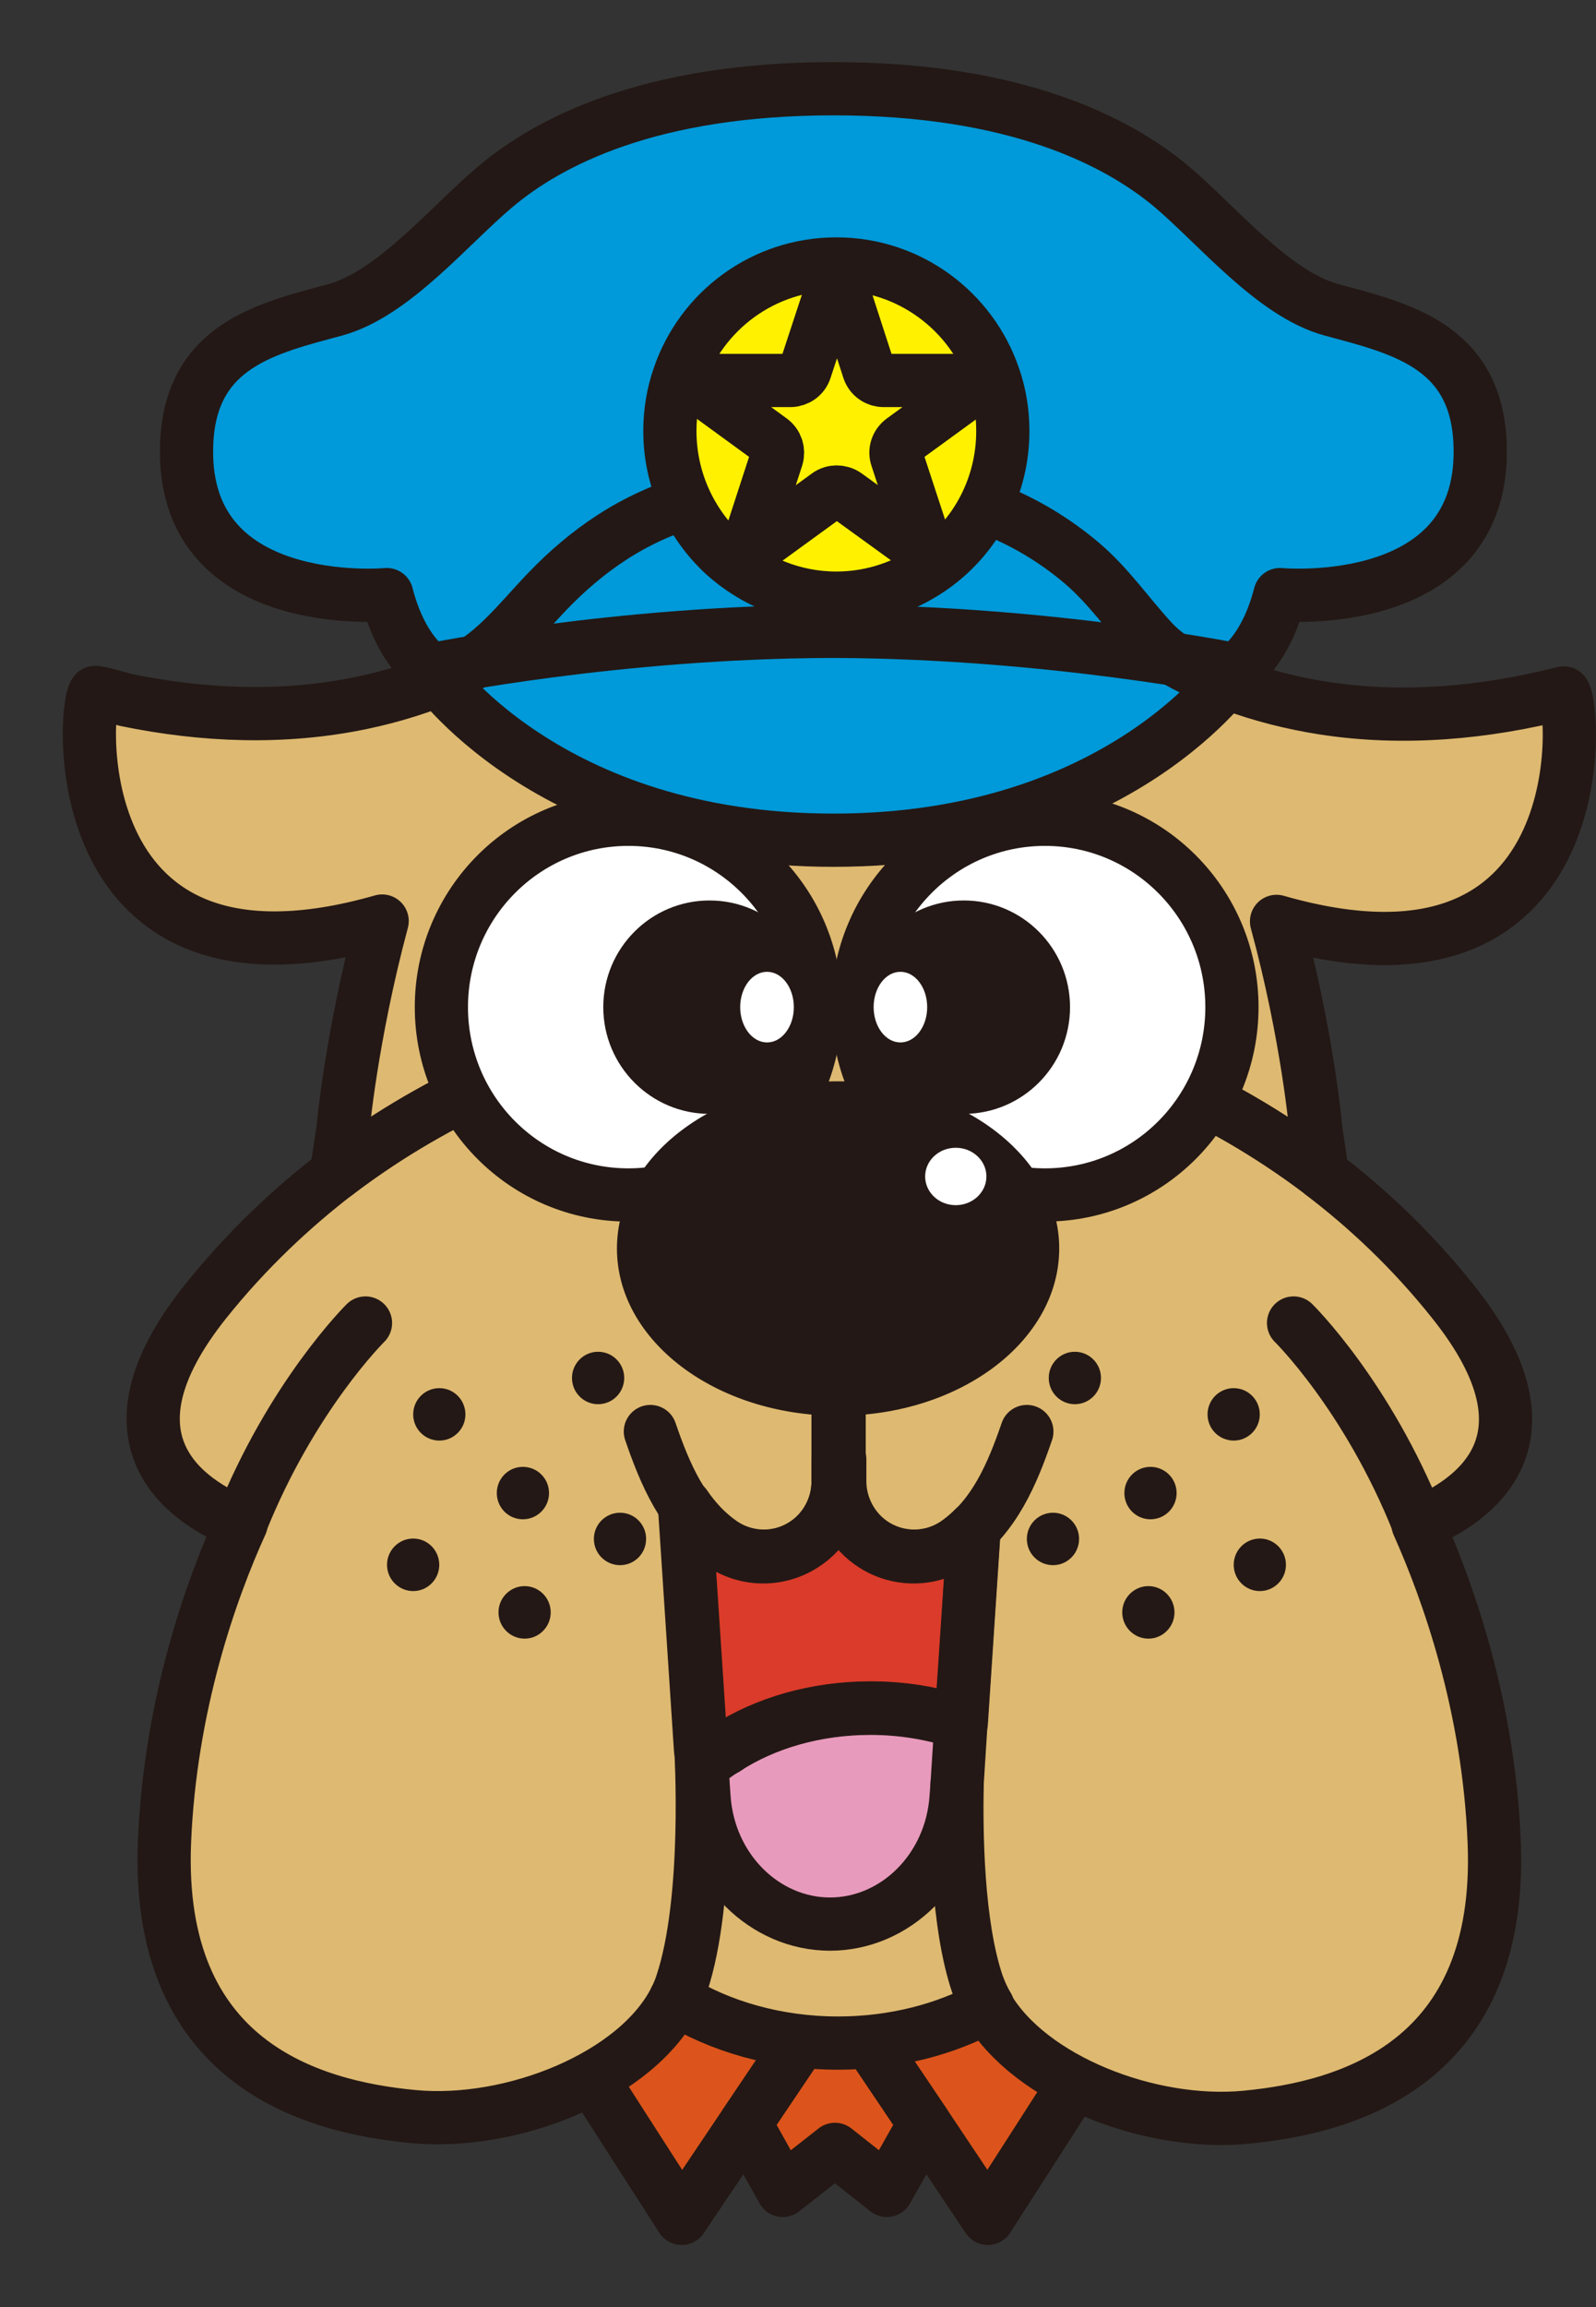 <svg width="18" height="26" viewBox="0 0 18 26" fill="none" xmlns="http://www.w3.org/2000/svg">
<rect x="0" y="0" width="18" height="26" fill="#333333" stroke="none"/>
<path d="M13.203 21.791L11.141 25L10.426 23.931L9.416 22.433L13.203 21.791Z" fill="#DC541B"/>
<path d="M9.416 22.433L8.407 23.931L7.688 25L5.626 21.791L9.416 22.433Z" fill="#DC541B"/>
<path d="M10.426 23.932L10.002 24.685L9.417 24.223L8.828 24.685L8.407 23.932L9.417 22.433L10.426 23.932Z" fill="#DC541B"/>
<path d="M9.416 22.433L8.407 23.931L7.688 25L5.626 21.791L9.416 22.433Z" stroke="#231815" stroke-width="0.6" stroke-linecap="round" stroke-linejoin="round"/>
<path d="M13.203 21.791L11.141 25L10.426 23.931L9.416 22.433L13.203 21.791Z" stroke="#231815" stroke-width="0.6" stroke-linecap="round" stroke-linejoin="round"/>
<path d="M10.426 23.932L10.002 24.685L9.417 24.223L8.828 24.685L8.407 23.932L9.417 22.433L10.426 23.932Z" stroke="#231815" stroke-width="0.6" stroke-linecap="round" stroke-linejoin="round"/>
<path d="M17.637 7.805C17.779 7.987 17.987 11.409 14.397 10.38C14.751 11.681 14.841 12.734 14.841 12.734L14.915 13.227C15.406 13.601 15.917 14.075 16.388 14.666C17.645 16.239 16.601 16.925 15.992 17.174C16.329 17.927 16.793 19.224 16.852 20.766C16.95 23.234 15.23 23.746 14.047 23.857C12.971 23.959 11.616 23.435 11.137 22.615C11.086 22.532 11.05 22.449 11.019 22.363C10.791 21.688 10.776 20.655 10.791 20.099L10.835 19.421L10.98 17.229C10.917 17.292 10.854 17.347 10.78 17.398C10.501 17.592 10.135 17.599 9.849 17.418C9.605 17.264 9.46 16.996 9.46 16.704V16.46H9.448V16.704C9.448 16.992 9.299 17.264 9.055 17.418C8.768 17.599 8.403 17.592 8.124 17.398C7.959 17.28 7.826 17.138 7.716 16.977L7.897 19.713C7.897 19.713 8.003 21.404 7.68 22.366C7.661 22.422 7.637 22.481 7.61 22.536C7.178 23.403 5.768 23.967 4.652 23.861C3.47 23.75 1.749 23.238 1.848 20.77C1.911 19.224 2.37 17.931 2.712 17.178C2.099 16.933 1.054 16.247 2.311 14.674C2.783 14.086 3.293 13.613 3.784 13.235L3.859 12.742C3.859 12.742 3.953 11.689 4.303 10.388C0.713 11.413 0.921 7.991 1.062 7.813C1.074 7.798 1.376 7.888 1.412 7.896C2.288 8.078 3.199 8.113 4.079 7.928C4.416 7.857 4.746 7.754 5.065 7.62C5.548 7.415 5.815 7.037 6.168 6.67C6.388 6.441 6.628 6.236 6.895 6.063C7.449 5.704 8.093 5.515 8.753 5.515H9.97C10.791 5.519 11.569 5.826 12.194 6.354C12.5 6.615 12.72 6.942 12.991 7.234C13.234 7.498 13.568 7.604 13.886 7.723C14.22 7.845 14.562 7.932 14.912 7.987C15.819 8.129 16.746 8.042 17.63 7.817L17.637 7.805Z" fill="#DEB971"/>
<path d="M11.023 22.359C11.055 22.445 11.09 22.528 11.141 22.611C10.666 22.871 10.08 23.025 9.452 23.025C8.757 23.025 8.117 22.836 7.618 22.528C7.645 22.473 7.669 22.418 7.688 22.359C8.01 21.397 7.904 19.705 7.904 19.705H8.191C8.093 19.768 8.003 19.835 7.92 19.906L7.944 20.257C7.999 21.069 8.631 21.684 9.366 21.684C10.1 21.684 10.732 21.069 10.787 20.257L10.799 20.095C10.787 20.655 10.799 21.684 11.027 22.359H11.023Z" fill="#DEB971"/>
<path d="M10.987 17.221L10.842 19.413C10.531 19.307 10.186 19.248 9.821 19.248C9.2 19.248 8.63 19.417 8.191 19.701H7.908L7.727 16.965C7.837 17.126 7.971 17.272 8.136 17.387C8.414 17.58 8.78 17.588 9.066 17.406C9.31 17.253 9.459 16.985 9.459 16.693V16.448H9.471V16.693C9.471 16.98 9.62 17.253 9.86 17.406C10.147 17.588 10.512 17.58 10.791 17.387C10.865 17.335 10.928 17.28 10.991 17.217L10.987 17.221Z" fill="#DB3B2A"/>
<path d="M10.838 19.417L10.795 20.095L10.783 20.257C10.728 21.069 10.096 21.684 9.361 21.684C8.627 21.684 7.995 21.069 7.94 20.257L7.916 19.906C7.998 19.831 8.089 19.764 8.187 19.705C8.627 19.421 9.196 19.252 9.817 19.252C10.178 19.252 10.524 19.311 10.838 19.417Z" fill="#E89ABC"/>
<path d="M16.695 4.97C16.801 6.926 14.441 6.705 14.441 6.705C14.272 7.36 13.942 7.553 13.942 7.553C13.942 7.553 11.856 7.131 9.441 7.119H9.37C6.954 7.127 4.865 7.553 4.865 7.553C4.865 7.553 4.535 7.36 4.366 6.705C4.366 6.705 2.005 6.926 2.111 4.97C2.17 3.89 3.027 3.701 3.785 3.496C4.444 3.314 5.069 2.546 5.591 2.108C6.204 1.591 7.351 1.004 9.405 1.004C11.46 1.004 12.607 1.595 13.219 2.108C13.742 2.55 14.366 3.318 15.022 3.496C15.78 3.701 16.636 3.89 16.695 4.97Z" fill="#0099D9"/>
<path d="M13.937 7.549C13.937 7.549 12.645 9.469 9.4 9.469C6.156 9.469 4.86 7.549 4.86 7.549C4.86 7.549 6.949 7.127 9.365 7.115H9.436C11.851 7.123 13.937 7.549 13.937 7.549Z" fill="#0099D9"/>
<path d="M4.955 16.235C5.117 16.235 5.249 16.103 5.249 15.94C5.249 15.776 5.117 15.644 4.955 15.644C4.792 15.644 4.66 15.776 4.66 15.94C4.66 16.103 4.792 16.235 4.955 16.235Z" fill="#231815"/>
<path d="M6.745 15.825C6.908 15.825 7.04 15.693 7.04 15.529C7.04 15.366 6.908 15.234 6.745 15.234C6.583 15.234 6.451 15.366 6.451 15.529C6.451 15.693 6.583 15.825 6.745 15.825Z" fill="#231815"/>
<path d="M5.897 17.122C6.06 17.122 6.192 16.99 6.192 16.826C6.192 16.663 6.06 16.531 5.897 16.531C5.734 16.531 5.603 16.663 5.603 16.826C5.603 16.99 5.734 17.122 5.897 17.122Z" fill="#231815"/>
<path d="M6.993 17.639C7.156 17.639 7.287 17.507 7.287 17.343C7.287 17.18 7.156 17.048 6.993 17.048C6.83 17.048 6.698 17.18 6.698 17.343C6.698 17.507 6.83 17.639 6.993 17.639Z" fill="#231815"/>
<path d="M4.66 17.931C4.823 17.931 4.954 17.798 4.954 17.635C4.954 17.472 4.823 17.339 4.66 17.339C4.497 17.339 4.365 17.472 4.365 17.635C4.365 17.798 4.497 17.931 4.66 17.931Z" fill="#231815"/>
<path d="M5.917 18.467C6.079 18.467 6.211 18.334 6.211 18.171C6.211 18.008 6.079 17.875 5.917 17.875C5.754 17.875 5.622 18.008 5.622 18.171C5.622 18.334 5.754 18.467 5.917 18.467Z" fill="#231815"/>
<path d="M13.914 16.235C14.076 16.235 14.208 16.103 14.208 15.94C14.208 15.776 14.076 15.644 13.914 15.644C13.751 15.644 13.619 15.776 13.619 15.94C13.619 16.103 13.751 16.235 13.914 16.235Z" fill="#231815"/>
<path d="M12.122 15.825C12.285 15.825 12.417 15.693 12.417 15.529C12.417 15.366 12.285 15.234 12.122 15.234C11.96 15.234 11.828 15.366 11.828 15.529C11.828 15.693 11.96 15.825 12.122 15.825Z" fill="#231815"/>
<path d="M12.975 17.122C13.138 17.122 13.27 16.99 13.27 16.826C13.27 16.663 13.138 16.531 12.975 16.531C12.813 16.531 12.681 16.663 12.681 16.826C12.681 16.99 12.813 17.122 12.975 17.122Z" fill="#231815"/>
<path d="M11.876 17.639C12.038 17.639 12.17 17.507 12.17 17.343C12.17 17.18 12.038 17.048 11.876 17.048C11.713 17.048 11.581 17.18 11.581 17.343C11.581 17.507 11.713 17.639 11.876 17.639Z" fill="#231815"/>
<path d="M14.209 17.931C14.371 17.931 14.503 17.798 14.503 17.635C14.503 17.472 14.371 17.339 14.209 17.339C14.046 17.339 13.914 17.472 13.914 17.635C13.914 17.798 14.046 17.931 14.209 17.931Z" fill="#231815"/>
<path d="M12.952 18.467C13.114 18.467 13.246 18.334 13.246 18.171C13.246 18.008 13.114 17.875 12.952 17.875C12.789 17.875 12.657 18.008 12.657 18.171C12.657 18.334 12.789 18.467 12.952 18.467Z" fill="#231815"/>
<path d="M10.987 17.221L10.842 19.413C10.531 19.307 10.186 19.248 9.821 19.248C9.2 19.248 8.63 19.417 8.191 19.701H7.908L7.727 16.965C7.837 17.126 7.971 17.272 8.136 17.387C8.414 17.58 8.78 17.588 9.066 17.406C9.31 17.253 9.459 16.985 9.459 16.693V16.448H9.471V16.693C9.471 16.98 9.62 17.253 9.86 17.406C10.147 17.588 10.512 17.58 10.791 17.387C10.865 17.335 10.928 17.28 10.991 17.217L10.987 17.221Z" stroke="#231815" stroke-width="0.6" stroke-linecap="round" stroke-linejoin="round"/>
<ellipse cx="7.724" cy="16.969" rx="0.2" ry="0.201" fill="#231815"/>
<path d="M10.838 19.417L10.984 17.225C10.921 17.288 10.858 17.343 10.783 17.395C10.505 17.588 10.139 17.596 9.853 17.414C9.609 17.26 9.464 16.992 9.464 16.701V16.456H9.452V16.701C9.452 16.988 9.303 17.26 9.059 17.414C8.772 17.596 8.407 17.588 8.128 17.395C7.963 17.276 7.83 17.134 7.72 16.973L7.9 19.709" stroke="#231815" stroke-width="0.6" stroke-linecap="round" stroke-linejoin="round"/>
<path d="M10.795 20.095C10.784 20.655 10.795 21.684 11.023 22.359C11.055 22.445 11.09 22.528 11.141 22.611C10.666 22.871 10.08 23.025 9.452 23.025C8.757 23.025 8.117 22.836 7.618 22.528C7.645 22.473 7.669 22.418 7.688 22.359C8.01 21.397 7.904 19.705 7.904 19.705H8.191" stroke="#231815" stroke-width="0.6" stroke-linecap="round" stroke-linejoin="round"/>
<path d="M10.838 19.417L10.795 20.095L10.783 20.257C10.728 21.069 10.096 21.684 9.361 21.684C8.627 21.684 7.995 21.069 7.94 20.257L7.916 19.906C7.998 19.831 8.089 19.764 8.187 19.705C8.627 19.421 9.196 19.252 9.817 19.252C10.178 19.252 10.524 19.311 10.838 19.417Z" stroke="#231815" stroke-width="0.6" stroke-linecap="round" stroke-linejoin="round"/>
<path d="M7.92 19.91L7.904 19.705" stroke="#231815" stroke-width="0.6" stroke-linecap="round" stroke-linejoin="round"/>
<ellipse cx="7.724" cy="16.969" rx="0.2" ry="0.201" fill="#231815"/>
<path d="M3.792 13.227C5.061 12.261 6.208 11.938 6.208 11.938" stroke="#231815" stroke-width="0.6" stroke-linecap="round" stroke-linejoin="round"/>
<path d="M12.503 11.941C12.503 11.941 13.65 12.265 14.919 13.231" stroke="#231815" stroke-width="0.6" stroke-linecap="round" stroke-linejoin="round"/>
<path d="M9.452 15.194V16.697C9.452 16.984 9.303 17.256 9.059 17.41C8.773 17.592 8.407 17.584 8.128 17.39C7.704 17.095 7.5 16.614 7.335 16.133" stroke="#231815" stroke-width="0.6" stroke-linecap="round" stroke-linejoin="round"/>
<path d="M9.464 15.194V16.697C9.464 16.984 9.613 17.256 9.857 17.41C10.143 17.592 10.509 17.584 10.787 17.39C11.212 17.095 11.416 16.614 11.581 16.133" stroke="#231815" stroke-width="0.6" stroke-linecap="round" stroke-linejoin="round"/>
<path d="M3.792 13.227C5.061 12.261 6.208 11.938 6.208 11.938" stroke="#231815" stroke-width="0.6" stroke-linecap="round" stroke-linejoin="round"/>
<path d="M4.122 14.91C4.122 14.91 3.289 15.73 2.716 17.166" stroke="#231815" stroke-width="0.6" stroke-linecap="round" stroke-linejoin="round"/>
<path d="M15.995 17.166C15.422 15.727 14.589 14.91 14.589 14.91" stroke="#231815" stroke-width="0.6" stroke-linecap="round" stroke-linejoin="round"/>
<path d="M12.503 11.941C12.503 11.941 13.65 12.265 14.919 13.231" stroke="#231815" stroke-width="0.6" stroke-linecap="round" stroke-linejoin="round"/>
<path d="M7.618 22.528C7.186 23.395 5.775 23.959 4.66 23.853C3.478 23.742 1.757 23.23 1.855 20.762C1.918 19.216 2.378 17.923 2.72 17.17C2.107 16.925 1.062 16.239 2.319 14.666C2.79 14.078 3.301 13.605 3.792 13.227L3.867 12.734C3.867 12.734 3.961 11.681 4.31 10.38C0.72 11.405 0.929 7.983 1.07 7.805C1.082 7.79 1.384 7.88 1.42 7.888C2.295 8.069 3.207 8.105 4.086 7.92C4.424 7.849 4.754 7.746 5.072 7.612C5.555 7.407 5.823 7.029 6.176 6.662C6.396 6.433 6.636 6.228 6.903 6.055C7.457 5.696 8.101 5.507 8.761 5.507H9.978C10.799 5.511 11.577 5.818 12.201 6.346C12.508 6.607 12.728 6.934 12.999 7.226C13.242 7.49 13.576 7.596 13.894 7.715C14.228 7.837 14.57 7.924 14.919 7.979C15.827 8.121 16.754 8.034 17.637 7.809C17.779 7.991 17.987 11.413 14.397 10.384C14.751 11.685 14.841 12.738 14.841 12.738L14.915 13.231C15.406 13.605 15.917 14.078 16.388 14.67C17.645 16.243 16.601 16.929 15.992 17.177C16.329 17.93 16.793 19.228 16.852 20.769C16.95 23.238 15.23 23.75 14.047 23.861C12.971 23.963 11.616 23.439 11.137 22.619" stroke="#231815" stroke-width="0.6" stroke-linecap="round" stroke-linejoin="round"/>
<path d="M13.937 7.549C13.937 7.549 12.645 9.469 9.4 9.469C6.156 9.469 4.86 7.549 4.86 7.549" stroke="#231815" stroke-width="0.6" stroke-linecap="round" stroke-linejoin="round"/>
<path d="M4.86 7.549C4.86 7.549 4.53 7.356 4.362 6.701C4.362 6.701 2.001 6.922 2.107 4.967C2.166 3.886 3.022 3.697 3.78 3.492C4.44 3.311 5.065 2.542 5.587 2.104C6.2 1.587 7.347 1 9.401 1C11.455 1 12.602 1.591 13.215 2.104C13.737 2.546 14.362 3.314 15.018 3.492C15.776 3.697 16.632 3.886 16.691 4.967C16.797 6.922 14.436 6.701 14.436 6.701C14.268 7.356 13.938 7.549 13.938 7.549C13.938 7.549 11.852 7.127 9.436 7.115H9.366C6.95 7.123 4.86 7.549 4.86 7.549Z" stroke="#231815" stroke-width="0.6" stroke-linecap="round" stroke-linejoin="round"/>
<path d="M11.208 4.245C11.275 4.434 11.31 4.643 11.31 4.856C11.31 5.475 11.016 6.023 10.556 6.366C10.242 6.599 9.853 6.741 9.433 6.741C8.95 6.741 8.506 6.555 8.168 6.252C7.791 5.905 7.555 5.408 7.555 4.856C7.555 4.643 7.591 4.434 7.657 4.245C7.909 3.504 8.608 2.975 9.433 2.975C10.258 2.975 10.957 3.508 11.208 4.245Z" fill="#FFF100" stroke="#231815" stroke-width="0.6" stroke-linecap="round" stroke-linejoin="round"/>
<path d="M7.087 13.467C8.252 13.467 9.196 12.52 9.196 11.35C9.196 10.181 8.252 9.233 7.087 9.233C5.922 9.233 4.978 10.181 4.978 11.35C4.978 12.52 5.922 13.467 7.087 13.467Z" fill="white" stroke="#231815" stroke-width="0.6" stroke-linecap="round" stroke-linejoin="round"/>
<path d="M11.785 13.467C12.95 13.467 13.894 12.52 13.894 11.35C13.894 10.181 12.95 9.233 11.785 9.233C10.62 9.233 9.676 10.181 9.676 11.35C9.676 12.52 10.62 13.467 11.785 13.467Z" fill="white" stroke="#231815" stroke-width="0.6" stroke-linecap="round" stroke-linejoin="round"/>
<path d="M8.002 12.553C8.664 12.553 9.2 12.014 9.2 11.35C9.2 10.686 8.664 10.148 8.002 10.148C7.341 10.148 6.804 10.686 6.804 11.35C6.804 12.014 7.341 12.553 8.002 12.553Z" fill="#231815"/>
<path d="M8.651 11.748C8.818 11.748 8.953 11.57 8.953 11.35C8.953 11.13 8.818 10.952 8.651 10.952C8.484 10.952 8.348 11.13 8.348 11.35C8.348 11.57 8.484 11.748 8.651 11.748Z" fill="white"/>
<path d="M10.87 12.553C11.531 12.553 12.068 12.014 12.068 11.35C12.068 10.686 11.531 10.148 10.87 10.148C10.208 10.148 9.672 10.686 9.672 11.35C9.672 12.014 10.208 12.553 10.87 12.553Z" fill="#231815"/>
<path d="M10.155 11.748C10.322 11.748 10.457 11.57 10.457 11.35C10.457 11.13 10.322 10.952 10.155 10.952C9.988 10.952 9.853 11.13 9.853 11.35C9.853 11.57 9.988 11.748 10.155 11.748Z" fill="white"/>
<path d="M9.452 12.186C10.827 12.186 11.946 13.03 11.946 14.07C11.946 15.111 10.831 15.955 9.452 15.955C8.073 15.955 6.958 15.111 6.958 14.07C6.958 13.03 8.073 12.186 9.452 12.186Z" fill="#231815"/>
<path d="M10.779 13.582C10.97 13.582 11.125 13.437 11.125 13.258C11.125 13.08 10.97 12.935 10.779 12.935C10.588 12.935 10.434 13.08 10.434 13.258C10.434 13.437 10.588 13.582 10.779 13.582Z" fill="white"/>
<path d="M11.078 4.288V4.304L10.178 4.959C10.115 5.006 10.088 5.085 10.115 5.16L10.469 6.24H10.457L9.542 5.578C9.479 5.534 9.393 5.534 9.334 5.578L8.418 6.244H8.407L8.76 5.16C8.784 5.085 8.76 5.006 8.697 4.959L7.798 4.304V4.288H8.913C8.988 4.288 9.059 4.241 9.082 4.166L9.436 3.09H9.448L9.797 4.166C9.821 4.241 9.891 4.288 9.966 4.288H11.082H11.078Z" fill="#FFF100" stroke="#231815" stroke-width="0.6" stroke-linecap="round" stroke-linejoin="round"/>
</svg>
